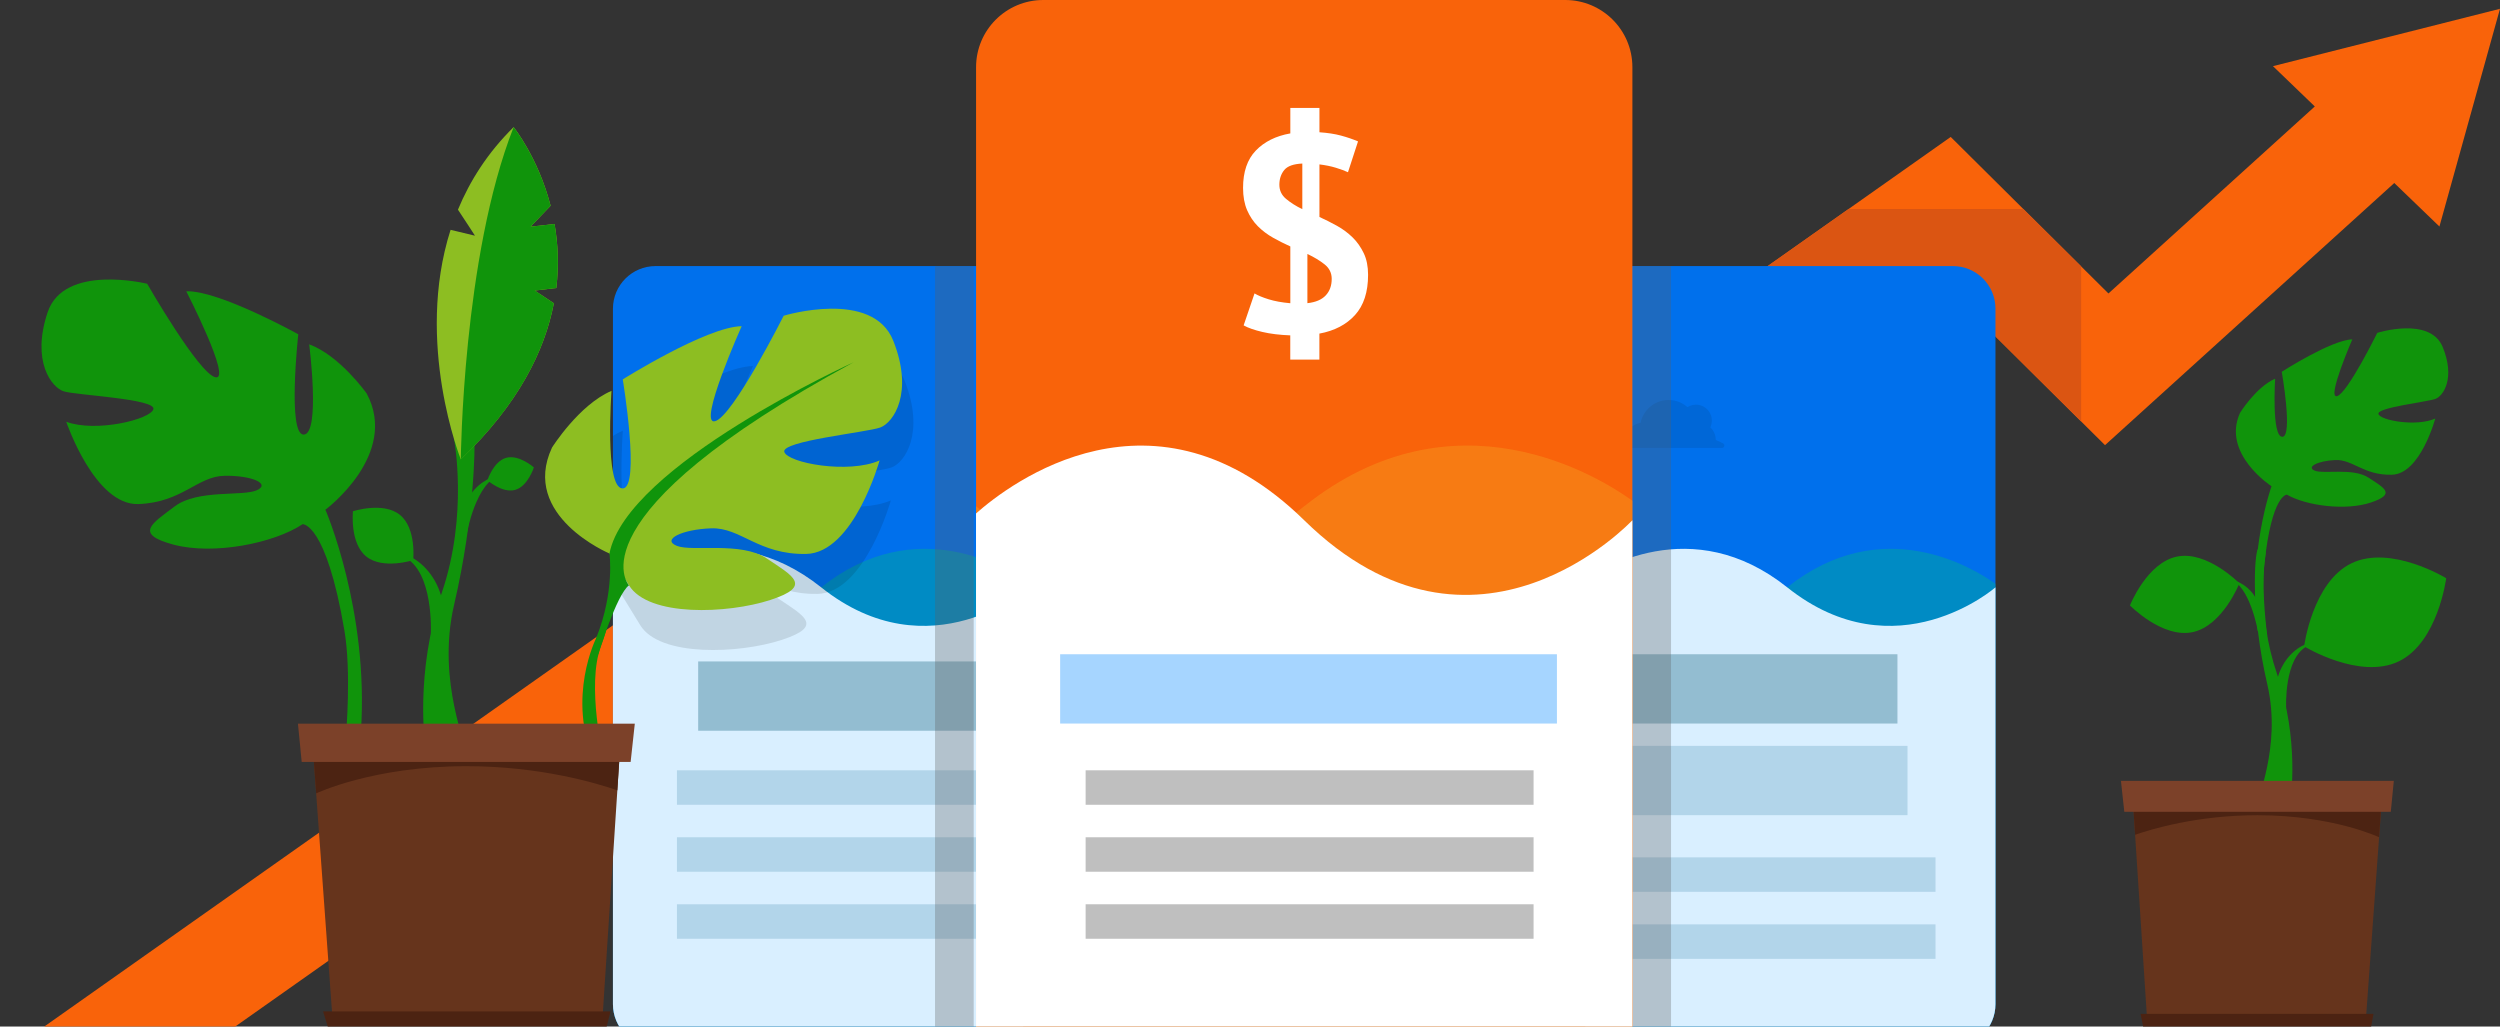 <svg xmlns="http://www.w3.org/2000/svg" width="358" height="147" viewBox="0 0 358 147" fill="none"><rect x="0" y="0" width="358" height="147" fill="#333333" stroke="none"/><g clip-path="url(#clip0)"><path d="M357.999 1.259L325.488 9.474L331.48 15.245L301.928 42.025L279.341 19.61L177.516 91.448L178.358 91.522L202.31 93.246L277.616 40.112L301.438 63.745L342.86 26.207L349.326 32.436L357.999 1.259Z" fill="#F9630A"></path><path d="M177.516 91.448L178.358 91.522L202.31 93.246L238.369 67.807V48.516L177.516 91.448Z" fill="#F9630A"></path><path d="M289.74 29.927H264.717L238.369 48.516V67.807L277.625 40.112L298.021 60.352V38.142L289.74 29.927Z" fill="#DB5512"></path><path d="M327.377 101.347C327.377 101.282 327.033 94.129 330.483 92.486L330.238 92.249C328.652 92.797 326.902 94.513 326.199 96.925C325.676 98.723 326.077 99.116 326.069 99.181L327.377 101.347Z" fill="#10940B"></path><path d="M350.298 82.799C350.298 82.799 349.113 92.012 343.497 94.71C337.881 97.407 329.951 92.56 329.951 92.56C329.951 92.56 331.137 83.347 336.753 80.65C342.369 77.96 350.298 82.799 350.298 82.799Z" fill="#10940B"></path><path d="M327.973 114.77C328.038 114.41 329.289 105.982 326.093 96.59C323.027 87.565 324.351 79.963 324.466 79.047L323.33 78.614C322.839 79.374 322.267 87.671 324.67 97.963C326.828 107.225 322.79 114.761 323.657 114.761H327.973V114.77Z" fill="#10940B"></path><path d="M323.329 90.369C323.313 90.32 322.144 83.666 319.25 82.963C320.542 83.135 322.193 84.058 323.108 85.783C323.795 87.067 323.55 87.426 323.566 87.475L323.362 90.067L323.329 90.369Z" fill="#10940B"></path><path d="M313.937 90.532C318.261 89.658 320.681 83.535 320.681 83.535C320.681 83.535 316.078 78.826 311.754 79.701C307.43 80.576 305.01 86.698 305.01 86.698C305.01 86.698 309.612 91.407 313.937 90.532Z" fill="#10940B"></path><path d="M305.289 112.579L305.297 112.595L305.747 119.552L307.423 145.359H338.839L340.686 119.903L341.193 112.89L341.217 112.579H305.289Z" fill="#66341C"></path><path d="M305.297 112.595L305.747 119.544C308.117 118.718 314.69 116.74 323.257 116.74C334.072 116.74 340.686 119.895 340.686 119.895L341.193 112.881L305.297 112.595Z" fill="#4C2312"></path><path d="M304.201 116.249H342.361L342.794 111.819H303.719L304.201 116.249Z" fill="#7C4129"></path><path d="M306.948 147.241H339.508L339.884 145.187H306.531L306.948 147.241Z" fill="#4C2312"></path><path d="M320.772 59.126C320.772 59.126 323.036 55.447 325.799 54.229C325.799 54.229 325.276 62.551 326.829 62.551C328.383 62.551 326.748 53.24 326.748 53.24C326.748 53.24 333.851 48.671 336.852 48.597C336.852 48.597 333.148 57.115 334.653 56.731C336.157 56.347 340.424 47.665 340.424 47.665C340.424 47.665 347.994 45.27 349.801 49.709C351.615 54.148 349.89 56.69 348.771 57.115C347.659 57.548 340.285 58.358 340.596 59.289C340.906 60.221 346.065 61.137 348.73 59.935C348.73 59.935 346.604 67.865 342.541 67.979C338.478 68.093 336.925 65.764 334.416 65.878C331.906 65.993 330.173 66.883 331.497 67.407C332.821 67.922 336.974 66.949 339.19 68.412C341.405 69.875 343.163 70.725 339.533 71.952C335.895 73.178 330.246 72.426 327.483 70.832C327.475 70.832 325.301 70.791 324.246 80.911C323.837 84.81 324.663 91.007 324.663 91.007L323.322 90.377C321.834 79.211 325.284 69.63 325.284 69.63C325.284 69.63 318.099 64.987 320.772 59.126Z" fill="#10940B"></path><path d="M180.492 61.284L147.972 69.491L153.965 75.263L124.413 102.042L101.826 79.628L0 151.473L0.842 151.547L24.794 153.272L100.109 100.138L123.922 123.77L165.344 86.233H165.352L171.818 92.462L180.492 61.284Z" fill="#F9630A"></path><path d="M219.207 71.461C218.553 71.437 217.973 71.371 217.483 71.249C216.984 71.134 216.6 70.995 216.322 70.848L216.992 68.87C217.196 69.001 217.491 69.115 217.867 69.23C218.243 69.344 218.684 69.426 219.207 69.475V65.968C218.848 65.805 218.496 65.625 218.145 65.437C217.793 65.249 217.483 65.004 217.205 64.726C216.927 64.448 216.706 64.121 216.543 63.736C216.379 63.352 216.289 62.895 216.289 62.363C216.289 61.374 216.551 60.606 217.074 60.058C217.597 59.51 218.308 59.159 219.207 58.995V57.426H221.006V58.93C221.513 58.963 221.954 59.036 222.338 59.134C222.714 59.24 223.066 59.355 223.393 59.494L222.772 61.399C222.576 61.309 222.33 61.219 222.028 61.121C221.725 61.031 221.39 60.957 221.006 60.916V64.162C221.366 64.325 221.725 64.505 222.085 64.709C222.445 64.914 222.772 65.151 223.05 65.429C223.328 65.707 223.565 66.034 223.745 66.401C223.924 66.777 224.014 67.219 224.014 67.742C224.014 68.805 223.745 69.63 223.213 70.219C222.682 70.807 221.946 71.192 221.014 71.363V72.966H219.216V71.461H219.207ZM218.529 62.167C218.529 62.51 218.668 62.805 218.938 63.033C219.207 63.262 219.543 63.483 219.951 63.679V60.867C219.412 60.892 219.036 61.023 218.84 61.268C218.635 61.505 218.529 61.807 218.529 62.167ZM221.766 67.979C221.766 67.611 221.619 67.317 221.325 67.08C221.03 66.843 220.679 66.63 220.262 66.442V69.483C220.769 69.426 221.145 69.271 221.39 69.009C221.635 68.739 221.766 68.396 221.766 67.979Z" fill="black"></path><path d="M226.842 69.344H229.245V62.527L229.507 61.35L228.681 62.371L227.144 63.426L226.18 62.126L230.12 58.946H231.379V69.344H233.725V71.241H226.834V69.344H226.842Z" fill="black"></path><path d="M235.819 70.137C235.819 69.745 235.95 69.434 236.203 69.205C236.465 68.976 236.783 68.862 237.159 68.862C237.642 68.862 238.026 69.025 238.296 69.344C238.574 69.663 238.713 70.096 238.713 70.619C238.713 71.134 238.631 71.584 238.467 71.96C238.304 72.336 238.108 72.647 237.871 72.892C237.634 73.137 237.38 73.333 237.11 73.48C236.841 73.628 236.595 73.734 236.375 73.799L235.721 72.867C236.031 72.745 236.301 72.532 236.53 72.246C236.759 71.96 236.89 71.649 236.906 71.331C236.644 71.363 236.391 71.281 236.154 71.085C235.933 70.889 235.819 70.57 235.819 70.137Z" fill="black"></path><path d="M247.444 62.11C247.444 62.699 247.337 63.287 247.125 63.892C246.912 64.489 246.643 65.077 246.316 65.65C245.989 66.23 245.629 66.778 245.228 67.317C244.828 67.848 244.444 68.347 244.059 68.797L243.144 69.508V69.598L244.386 69.361H247.697V71.257H240.43V70.096C240.708 69.81 241.018 69.475 241.362 69.083C241.705 68.699 242.056 68.29 242.408 67.857C242.76 67.423 243.103 66.982 243.438 66.516C243.773 66.058 244.067 65.592 244.337 65.126C244.607 64.66 244.811 64.211 244.967 63.769C245.122 63.328 245.204 62.919 245.204 62.527C245.204 62.053 245.065 61.669 244.795 61.358C244.525 61.055 244.092 60.9 243.512 60.9C243.144 60.9 242.768 60.974 242.383 61.137C241.999 61.292 241.672 61.489 241.411 61.734L240.511 60.148C240.961 59.78 241.468 59.486 242.04 59.257C242.612 59.036 243.283 58.922 244.051 58.922C244.542 58.922 244.999 58.987 245.416 59.126C245.833 59.265 246.185 59.47 246.487 59.731C246.79 59.993 247.019 60.328 247.198 60.72C247.354 61.113 247.444 61.579 247.444 62.11Z" fill="black"></path><path d="M249.928 65.183C249.928 63.066 250.287 61.489 251.015 60.459C251.743 59.429 252.781 58.914 254.138 58.914C255.585 58.914 256.656 59.42 257.334 60.442C258.013 61.464 258.356 63.042 258.356 65.183C258.356 67.317 257.988 68.895 257.261 69.933C256.533 70.971 255.487 71.486 254.13 71.486C252.691 71.486 251.628 70.938 250.95 69.851C250.263 68.764 249.928 67.211 249.928 65.183ZM252.168 65.183C252.168 66.589 252.323 67.677 252.625 68.437C252.928 69.205 253.435 69.581 254.138 69.581C254.816 69.581 255.315 69.23 255.634 68.527C255.953 67.824 256.108 66.704 256.108 65.175C256.108 63.786 255.961 62.706 255.658 61.946C255.356 61.186 254.849 60.81 254.121 60.81C253.427 60.81 252.936 61.17 252.625 61.881C252.323 62.592 252.168 63.696 252.168 65.183Z" fill="black"></path><path d="M259.926 65.183C259.926 63.066 260.285 61.489 261.013 60.459C261.741 59.429 262.779 58.914 264.136 58.914C265.583 58.914 266.654 59.42 267.332 60.442C268.011 61.464 268.354 63.042 268.354 65.183C268.354 67.317 267.986 68.895 267.259 69.933C266.531 70.971 265.485 71.486 264.128 71.486C262.689 71.486 261.626 70.938 260.948 69.851C260.261 68.764 259.926 67.211 259.926 65.183ZM262.174 65.183C262.174 66.589 262.329 67.677 262.632 68.437C262.934 69.205 263.441 69.581 264.144 69.581C264.823 69.581 265.321 69.23 265.64 68.527C265.959 67.824 266.114 66.704 266.114 65.175C266.114 63.786 265.967 62.706 265.665 61.946C265.362 61.186 264.855 60.81 264.128 60.81C263.433 60.81 262.942 61.17 262.632 61.881C262.321 62.592 262.174 63.696 262.174 65.183Z" fill="black"></path><path d="M90.905 71.461C90.251 71.437 89.67 71.371 89.18 71.249C88.681 71.134 88.297 70.995 88.019 70.848L88.689 68.87C88.894 69.001 89.188 69.115 89.564 69.23C89.94 69.344 90.382 69.426 90.905 69.475V65.968C90.545 65.805 90.194 65.625 89.842 65.437C89.49 65.249 89.18 65.004 88.902 64.726C88.624 64.448 88.403 64.121 88.24 63.736C88.076 63.352 87.986 62.895 87.986 62.363C87.986 61.374 88.248 60.606 88.771 60.058C89.294 59.51 90.005 59.159 90.905 58.995V57.426H92.703V58.93C93.21 58.963 93.651 59.036 94.036 59.134C94.412 59.24 94.763 59.355 95.09 59.494L94.469 61.399C94.273 61.309 94.028 61.219 93.725 61.121C93.423 61.031 93.087 60.957 92.703 60.916V64.162C93.063 64.325 93.423 64.505 93.782 64.709C94.142 64.914 94.469 65.151 94.747 65.429C95.025 65.707 95.262 66.034 95.442 66.401C95.622 66.777 95.712 67.219 95.712 67.742C95.712 68.805 95.442 69.63 94.91 70.219C94.379 70.807 93.643 71.192 92.711 71.363V72.966H90.913V71.461H90.905ZM90.234 62.167C90.234 62.51 90.373 62.805 90.643 63.033C90.913 63.262 91.248 63.483 91.657 63.679V60.867C91.117 60.892 90.741 61.023 90.545 61.268C90.332 61.505 90.234 61.807 90.234 62.167ZM93.463 67.979C93.463 67.611 93.316 67.317 93.022 67.08C92.728 66.843 92.376 66.63 91.959 66.442V69.483C92.466 69.426 92.842 69.271 93.087 69.009C93.341 68.739 93.463 68.396 93.463 67.979Z" fill="black"></path><path d="M100.961 69.581C101.672 69.581 102.22 69.393 102.596 69.009C102.972 68.633 103.16 68.167 103.16 67.627C103.16 66.973 102.963 66.491 102.571 66.18C102.179 65.87 101.566 65.715 100.724 65.715H99.481V64.521L101.574 61.668L102.555 60.892L101.189 61.047H98.287V59.15H104.885V60.377L102.448 63.638L101.688 64.104V64.194L102.416 64.088C102.816 64.121 103.2 64.21 103.568 64.366C103.928 64.513 104.247 64.734 104.517 65.011C104.786 65.289 105.007 65.641 105.162 66.058C105.326 66.475 105.4 66.949 105.4 67.488C105.4 68.167 105.285 68.755 105.064 69.246C104.835 69.745 104.525 70.153 104.132 70.488C103.732 70.824 103.274 71.069 102.743 71.232C102.211 71.396 101.647 71.478 101.034 71.478C100.527 71.478 100.004 71.428 99.465 71.339C98.925 71.249 98.484 71.118 98.148 70.938L98.753 69.074C99.056 69.221 99.383 69.344 99.743 69.434C100.102 69.54 100.511 69.581 100.961 69.581Z" fill="black"></path><path d="M110.591 69.499C111.351 69.499 111.931 69.32 112.332 68.943C112.732 68.576 112.937 68.069 112.937 67.423C112.937 66.736 112.7 66.23 112.226 65.903C111.751 65.584 111.081 65.42 110.206 65.42L108.841 65.469V59.15H114.784V61.259H110.779V63.589L111.49 63.524C112.054 63.548 112.561 63.654 113.018 63.834C113.476 64.022 113.86 64.276 114.187 64.603C114.514 64.93 114.76 65.33 114.931 65.796C115.103 66.262 115.193 66.785 115.193 67.358C115.193 68.036 115.079 68.633 114.85 69.156C114.621 69.671 114.302 70.104 113.893 70.448C113.484 70.791 113.002 71.052 112.454 71.224C111.899 71.396 111.294 71.486 110.64 71.486C110.125 71.486 109.626 71.445 109.16 71.355C108.694 71.265 108.302 71.151 107.975 71.003L108.58 69.14C108.841 69.254 109.135 69.344 109.454 69.409C109.765 69.467 110.149 69.499 110.591 69.499Z" fill="black"></path><path d="M117.48 65.183C117.48 63.066 117.84 61.489 118.568 60.459C119.295 59.429 120.333 58.914 121.691 58.914C123.137 58.914 124.208 59.42 124.887 60.442C125.565 61.464 125.909 63.042 125.909 65.183C125.909 67.317 125.541 68.895 124.813 69.933C124.086 70.971 123.039 71.486 121.682 71.486C120.244 71.486 119.181 70.938 118.502 69.851C117.824 68.764 117.48 67.211 117.48 65.183ZM119.729 65.183C119.729 66.589 119.884 67.677 120.186 68.437C120.489 69.205 120.996 69.581 121.699 69.581C122.377 69.581 122.876 69.23 123.195 68.527C123.513 67.824 123.669 66.704 123.669 65.175C123.669 63.786 123.522 62.706 123.219 61.946C122.917 61.186 122.41 60.81 121.682 60.81C120.987 60.81 120.497 61.17 120.186 61.881C119.884 62.592 119.729 63.696 119.729 65.183Z" fill="black"></path><path d="M219.209 71.461C218.555 71.437 217.975 71.371 217.485 71.249C216.986 71.134 216.602 70.995 216.324 70.848L216.994 68.87C217.198 69.001 217.493 69.115 217.869 69.23C218.245 69.344 218.686 69.426 219.209 69.475V65.968C218.85 65.805 218.498 65.625 218.147 65.437C217.795 65.249 217.485 65.004 217.207 64.726C216.929 64.448 216.708 64.121 216.544 63.736C216.381 63.352 216.291 62.895 216.291 62.363C216.291 61.374 216.553 60.606 217.076 60.058C217.599 59.51 218.31 59.159 219.209 58.995V57.426H221.008V58.93C221.515 58.963 221.956 59.036 222.34 59.134C222.716 59.24 223.068 59.355 223.395 59.494L222.774 61.399C222.577 61.309 222.332 61.219 222.03 61.121C221.727 61.031 221.392 60.957 221.008 60.916V64.162C221.368 64.325 221.727 64.505 222.087 64.709C222.447 64.914 222.774 65.151 223.052 65.429C223.33 65.707 223.567 66.034 223.746 66.401C223.926 66.777 224.016 67.219 224.016 67.742C224.016 68.805 223.746 69.63 223.215 70.219C222.684 70.807 221.948 71.192 221.016 71.363V72.966H219.218V71.461H219.209ZM218.531 62.167C218.531 62.51 218.67 62.805 218.94 63.033C219.209 63.262 219.545 63.483 219.953 63.679V60.867C219.414 60.892 219.038 61.023 218.842 61.268C218.637 61.505 218.531 61.807 218.531 62.167ZM221.768 67.979C221.768 67.611 221.621 67.317 221.327 67.08C221.032 66.843 220.681 66.63 220.264 66.442V69.483C220.771 69.426 221.147 69.271 221.392 69.009C221.637 68.739 221.768 68.396 221.768 67.979Z" fill="black"></path><path d="M226.844 69.344H229.247V62.527L229.509 61.35L228.683 62.371L227.146 63.426L226.182 62.126L230.122 58.946H231.381V69.344H233.727V71.241H226.836V69.344H226.844Z" fill="black"></path><path d="M235.821 70.137C235.821 69.745 235.952 69.434 236.205 69.205C236.467 68.976 236.785 68.862 237.161 68.862C237.644 68.862 238.028 69.025 238.298 69.344C238.576 69.663 238.715 70.096 238.715 70.619C238.715 71.134 238.633 71.584 238.469 71.96C238.306 72.336 238.11 72.647 237.873 72.892C237.636 73.137 237.382 73.333 237.112 73.48C236.843 73.628 236.597 73.734 236.377 73.799L235.723 72.867C236.033 72.745 236.303 72.532 236.532 72.246C236.761 71.96 236.892 71.649 236.908 71.331C236.646 71.363 236.393 71.281 236.156 71.085C235.935 70.889 235.821 70.57 235.821 70.137Z" fill="black"></path><path d="M247.446 62.11C247.446 62.699 247.339 63.287 247.127 63.892C246.914 64.489 246.645 65.077 246.318 65.65C245.991 66.23 245.631 66.778 245.23 67.317C244.83 67.848 244.445 68.347 244.061 68.797L243.146 69.508V69.598L244.388 69.361H247.699V71.257H240.432V70.096C240.71 69.81 241.02 69.475 241.364 69.083C241.707 68.699 242.058 68.29 242.41 67.857C242.761 67.423 243.105 66.982 243.44 66.516C243.775 66.058 244.069 65.592 244.339 65.126C244.609 64.66 244.813 64.211 244.969 63.769C245.124 63.328 245.206 62.919 245.206 62.527C245.206 62.053 245.067 61.669 244.797 61.358C244.527 61.055 244.094 60.9 243.514 60.9C243.146 60.9 242.77 60.974 242.385 61.137C242.001 61.292 241.674 61.489 241.413 61.734L240.513 60.148C240.963 59.78 241.47 59.486 242.042 59.257C242.614 59.036 243.285 58.922 244.053 58.922C244.544 58.922 245.001 58.987 245.418 59.126C245.835 59.265 246.187 59.47 246.489 59.731C246.792 59.993 247.021 60.328 247.2 60.72C247.356 61.113 247.446 61.579 247.446 62.11Z" fill="black"></path><path d="M249.93 65.183C249.93 63.066 250.289 61.489 251.017 60.459C251.744 59.429 252.783 58.914 254.14 58.914C255.587 58.914 256.658 59.42 257.336 60.442C258.015 61.464 258.358 63.042 258.358 65.183C258.358 67.317 257.99 68.895 257.263 69.933C256.535 70.971 255.489 71.486 254.132 71.486C252.693 71.486 251.63 70.938 250.952 69.851C250.265 68.764 249.93 67.211 249.93 65.183ZM252.17 65.183C252.17 66.589 252.325 67.677 252.627 68.437C252.93 69.205 253.437 69.581 254.14 69.581C254.818 69.581 255.317 69.23 255.636 68.527C255.955 67.824 256.11 66.704 256.11 65.175C256.11 63.786 255.963 62.706 255.66 61.946C255.358 61.186 254.851 60.81 254.123 60.81C253.428 60.81 252.938 61.17 252.627 61.881C252.325 62.592 252.17 63.696 252.17 65.183Z" fill="black"></path><path d="M259.928 65.183C259.928 63.066 260.287 61.489 261.015 60.459C261.743 59.429 262.781 58.914 264.138 58.914C265.585 58.914 266.656 59.42 267.334 60.442C268.013 61.464 268.356 63.042 268.356 65.183C268.356 67.317 267.988 68.895 267.261 69.933C266.533 70.971 265.487 71.486 264.13 71.486C262.691 71.486 261.628 70.938 260.95 69.851C260.263 68.764 259.928 67.211 259.928 65.183ZM262.176 65.183C262.176 66.589 262.331 67.677 262.634 68.437C262.936 69.205 263.443 69.581 264.146 69.581C264.824 69.581 265.323 69.23 265.642 68.527C265.961 67.824 266.116 66.704 266.116 65.175C266.116 63.786 265.969 62.706 265.666 61.946C265.364 61.186 264.857 60.81 264.13 60.81C263.435 60.81 262.944 61.17 262.634 61.881C262.323 62.592 262.176 63.696 262.176 65.183Z" fill="black"></path><path d="M151.08 53.363C150.058 53.331 149.167 53.216 148.39 53.036C147.622 52.856 147.017 52.644 146.592 52.407L147.638 49.333C147.957 49.529 148.415 49.717 148.995 49.897C149.576 50.077 150.271 50.2 151.08 50.273V44.821C150.524 44.568 149.976 44.29 149.429 43.987C148.881 43.685 148.399 43.317 147.965 42.883C147.532 42.45 147.189 41.935 146.935 41.339C146.674 40.742 146.543 40.031 146.543 39.205C146.543 37.668 146.952 36.467 147.769 35.616C148.587 34.766 149.69 34.219 151.088 33.965V31.521H153.884V33.859C154.669 33.916 155.364 34.022 155.952 34.178C156.541 34.341 157.089 34.521 157.587 34.734L156.623 37.693C156.32 37.554 155.936 37.407 155.47 37.26C155.004 37.112 154.473 37.006 153.884 36.941V41.992C154.44 42.246 154.996 42.524 155.56 42.843C156.124 43.153 156.623 43.529 157.064 43.954C157.505 44.388 157.857 44.895 158.135 45.475C158.413 46.055 158.552 46.75 158.552 47.559C158.552 49.211 158.135 50.494 157.301 51.418C156.467 52.341 155.323 52.938 153.876 53.208V55.709H151.08V53.363ZM150.034 38.894C150.034 39.434 150.246 39.883 150.663 40.243C151.08 40.603 151.611 40.938 152.233 41.24V36.867C151.391 36.9 150.81 37.112 150.5 37.488C150.189 37.873 150.034 38.339 150.034 38.894ZM155.053 47.935C155.053 47.371 154.824 46.905 154.366 46.538C153.908 46.178 153.361 45.843 152.715 45.54V50.265C153.5 50.175 154.088 49.93 154.473 49.521C154.865 49.121 155.053 48.589 155.053 47.935Z" fill="black"></path><path d="M176.005 47.772H173.046V53.012H169.793V47.772H161.65V45.785L170.169 34.071H173.046V44.976H176.005V47.772ZM169.801 40.873L170.046 38.616H169.94L169.024 40.554L166.228 44.183L164.888 45.205L166.604 44.992H169.801V40.873Z" fill="black"></path><path d="M183.527 50.298C184.712 50.298 185.611 50.012 186.241 49.44C186.87 48.867 187.181 48.074 187.181 47.077C187.181 46.006 186.813 45.213 186.077 44.715C185.341 44.216 184.295 43.963 182.938 43.963L180.812 44.044V34.21H190.05V37.488H183.821V41.118L184.924 41.012C185.799 41.044 186.592 41.208 187.303 41.494C188.014 41.78 188.611 42.181 189.118 42.687C189.617 43.194 190.001 43.816 190.271 44.543C190.54 45.27 190.671 46.08 190.671 46.971C190.671 48.025 190.491 48.957 190.132 49.767C189.772 50.576 189.273 51.246 188.644 51.777C188.006 52.317 187.262 52.718 186.404 52.987C185.546 53.257 184.606 53.388 183.584 53.388C182.774 53.388 182.014 53.322 181.287 53.184C180.559 53.044 179.946 52.865 179.447 52.636L180.387 49.734C180.796 49.914 181.254 50.053 181.744 50.151C182.235 50.249 182.832 50.298 183.527 50.298Z" fill="black"></path><path d="M195.158 43.587C195.158 40.292 195.722 37.84 196.85 36.238C197.979 34.636 199.597 33.834 201.714 33.834C203.971 33.834 205.63 34.627 206.685 36.213C207.739 37.799 208.271 40.26 208.271 43.587C208.271 46.897 207.698 49.366 206.562 50.976C205.426 52.587 203.799 53.396 201.69 53.396C199.45 53.396 197.807 52.546 196.744 50.854C195.69 49.162 195.158 46.734 195.158 43.587ZM198.649 43.587C198.649 45.769 198.886 47.461 199.36 48.647C199.834 49.84 200.619 50.437 201.714 50.437C202.769 50.437 203.546 49.889 204.036 48.802C204.527 47.707 204.772 45.974 204.772 43.587C204.772 41.42 204.535 39.745 204.077 38.568C203.611 37.382 202.818 36.794 201.69 36.794C200.619 36.794 199.842 37.349 199.368 38.461C198.886 39.565 198.649 41.273 198.649 43.587Z" fill="black"></path><path d="M90.905 71.461C90.251 71.437 89.67 71.371 89.18 71.249C88.681 71.134 88.297 70.995 88.019 70.848L88.689 68.87C88.894 69.001 89.188 69.115 89.564 69.23C89.94 69.344 90.382 69.426 90.905 69.475V65.968C90.545 65.805 90.194 65.625 89.842 65.437C89.49 65.249 89.18 65.004 88.902 64.726C88.624 64.448 88.403 64.121 88.24 63.736C88.076 63.352 87.986 62.895 87.986 62.363C87.986 61.374 88.248 60.606 88.771 60.058C89.294 59.51 90.005 59.159 90.905 58.995V57.426H92.703V58.93C93.21 58.963 93.651 59.036 94.036 59.134C94.412 59.24 94.763 59.355 95.09 59.494L94.469 61.399C94.273 61.309 94.028 61.219 93.725 61.121C93.423 61.031 93.087 60.957 92.703 60.916V64.162C93.063 64.325 93.423 64.505 93.782 64.709C94.142 64.914 94.469 65.151 94.747 65.429C95.025 65.707 95.262 66.034 95.442 66.401C95.622 66.777 95.712 67.219 95.712 67.742C95.712 68.805 95.442 69.63 94.91 70.219C94.379 70.807 93.643 71.192 92.711 71.363V72.966H90.913V71.461H90.905ZM90.234 62.167C90.234 62.51 90.373 62.805 90.643 63.033C90.913 63.262 91.248 63.483 91.657 63.679V60.867C91.117 60.892 90.741 61.023 90.545 61.268C90.332 61.505 90.234 61.807 90.234 62.167ZM93.463 67.979C93.463 67.611 93.316 67.317 93.022 67.08C92.728 66.843 92.376 66.63 91.959 66.442V69.483C92.466 69.426 92.842 69.271 93.087 69.009C93.341 68.739 93.463 68.396 93.463 67.979Z" fill="black"></path><path d="M100.961 69.581C101.672 69.581 102.22 69.393 102.596 69.009C102.972 68.633 103.16 68.167 103.16 67.627C103.16 66.973 102.963 66.491 102.571 66.18C102.179 65.87 101.566 65.715 100.724 65.715H99.481V64.521L101.574 61.668L102.555 60.892L101.189 61.047H98.287V59.15H104.885V60.377L102.448 63.638L101.688 64.104V64.194L102.416 64.088C102.816 64.121 103.2 64.21 103.568 64.366C103.928 64.513 104.247 64.734 104.517 65.011C104.786 65.289 105.007 65.641 105.162 66.058C105.326 66.475 105.4 66.949 105.4 67.488C105.4 68.167 105.285 68.755 105.064 69.246C104.835 69.745 104.525 70.153 104.132 70.488C103.732 70.824 103.274 71.069 102.743 71.232C102.211 71.396 101.647 71.478 101.034 71.478C100.527 71.478 100.004 71.428 99.465 71.339C98.925 71.249 98.484 71.118 98.148 70.938L98.753 69.074C99.056 69.221 99.383 69.344 99.743 69.434C100.102 69.54 100.511 69.581 100.961 69.581Z" fill="black"></path><path d="M110.591 69.499C111.351 69.499 111.931 69.32 112.332 68.943C112.732 68.576 112.937 68.069 112.937 67.423C112.937 66.736 112.7 66.23 112.226 65.903C111.751 65.584 111.081 65.42 110.206 65.42L108.841 65.469V59.15H114.784V61.259H110.779V63.589L111.49 63.524C112.054 63.548 112.561 63.654 113.018 63.834C113.476 64.022 113.86 64.276 114.187 64.603C114.514 64.93 114.76 65.33 114.931 65.796C115.103 66.262 115.193 66.785 115.193 67.358C115.193 68.036 115.079 68.633 114.85 69.156C114.621 69.671 114.302 70.104 113.893 70.448C113.484 70.791 113.002 71.052 112.454 71.224C111.899 71.396 111.294 71.486 110.64 71.486C110.125 71.486 109.626 71.445 109.16 71.355C108.694 71.265 108.302 71.151 107.975 71.003L108.58 69.14C108.841 69.254 109.135 69.344 109.454 69.409C109.765 69.467 110.149 69.499 110.591 69.499Z" fill="black"></path><path d="M117.48 65.183C117.48 63.066 117.84 61.489 118.568 60.459C119.295 59.429 120.333 58.914 121.691 58.914C123.137 58.914 124.208 59.42 124.887 60.442C125.565 61.464 125.909 63.042 125.909 65.183C125.909 67.317 125.541 68.895 124.813 69.933C124.086 70.971 123.039 71.486 121.682 71.486C120.244 71.486 119.181 70.938 118.502 69.851C117.824 68.764 117.48 67.211 117.48 65.183ZM119.729 65.183C119.729 66.589 119.884 67.677 120.186 68.437C120.489 69.205 120.996 69.581 121.699 69.581C122.377 69.581 122.876 69.23 123.195 68.527C123.513 67.824 123.669 66.704 123.669 65.175C123.669 63.786 123.522 62.706 123.219 61.946C122.917 61.186 122.41 60.81 121.682 60.81C120.987 60.81 120.497 61.17 120.186 61.881C119.884 62.592 119.729 63.696 119.729 65.183Z" fill="black"></path><path d="M151.078 53.363C150.056 53.331 149.165 53.216 148.389 53.036C147.62 52.856 147.015 52.644 146.59 52.407L147.636 49.333C147.955 49.529 148.413 49.717 148.993 49.897C149.574 50.077 150.269 50.2 151.078 50.273V44.821C150.522 44.568 149.974 44.29 149.427 43.987C148.879 43.685 148.397 43.317 147.963 42.883C147.53 42.45 147.187 41.935 146.933 41.339C146.672 40.742 146.541 40.031 146.541 39.205C146.541 37.668 146.95 36.467 147.767 35.616C148.585 34.766 149.688 34.219 151.086 33.965V31.521H153.882V33.859C154.667 33.916 155.362 34.022 155.95 34.178C156.539 34.341 157.087 34.521 157.585 34.734L156.621 37.693C156.318 37.554 155.934 37.407 155.468 37.26C155.002 37.112 154.471 37.006 153.882 36.941V41.992C154.438 42.246 154.994 42.524 155.558 42.843C156.122 43.153 156.621 43.529 157.062 43.954C157.503 44.388 157.855 44.895 158.133 45.475C158.411 46.055 158.55 46.75 158.55 47.559C158.55 49.211 158.133 50.494 157.299 51.418C156.465 52.341 155.321 52.938 153.874 53.208V55.709H151.078V53.363ZM150.032 38.894C150.032 39.434 150.244 39.883 150.661 40.243C151.078 40.603 151.609 40.938 152.231 41.24V36.867C151.389 36.9 150.808 37.112 150.498 37.488C150.187 37.873 150.032 38.339 150.032 38.894ZM155.051 47.935C155.051 47.371 154.822 46.905 154.364 46.538C153.907 46.178 153.359 45.843 152.713 45.54V50.265C153.498 50.175 154.086 49.93 154.471 49.521C154.863 49.121 155.051 48.589 155.051 47.935Z" fill="black"></path><path d="M176.003 47.772H173.044V53.012H169.791V47.772H161.648V45.785L170.167 34.071H173.044V44.976H176.003V47.772ZM169.799 40.873L170.044 38.616H169.938L169.022 40.554L166.226 44.183L164.886 45.205L166.602 44.992H169.799V40.873Z" fill="black"></path><path d="M183.525 50.298C184.71 50.298 185.609 50.012 186.239 49.44C186.868 48.867 187.179 48.074 187.179 47.077C187.179 46.006 186.811 45.213 186.075 44.715C185.339 44.216 184.293 43.963 182.936 43.963L180.811 44.044V34.21H190.048V37.488H183.819V41.118L184.922 41.012C185.797 41.044 186.59 41.208 187.301 41.494C188.013 41.78 188.609 42.181 189.116 42.687C189.615 43.194 189.999 43.816 190.269 44.543C190.539 45.27 190.669 46.08 190.669 46.971C190.669 48.025 190.489 48.957 190.13 49.767C189.77 50.576 189.271 51.246 188.642 51.777C188.004 52.317 187.26 52.718 186.402 52.987C185.544 53.257 184.604 53.388 183.582 53.388C182.772 53.388 182.012 53.322 181.285 53.184C180.557 53.044 179.944 52.865 179.445 52.636L180.385 49.734C180.794 49.914 181.252 50.053 181.742 50.151C182.233 50.249 182.83 50.298 183.525 50.298Z" fill="black"></path><path d="M195.156 43.587C195.156 40.292 195.72 37.84 196.848 36.238C197.977 34.636 199.595 33.834 201.712 33.834C203.969 33.834 205.628 34.627 206.683 36.213C207.737 37.799 208.269 40.26 208.269 43.587C208.269 46.897 207.696 49.366 206.56 50.976C205.424 52.587 203.797 53.396 201.688 53.396C199.448 53.396 197.805 52.546 196.742 50.854C195.688 49.162 195.156 46.734 195.156 43.587ZM198.647 43.587C198.647 45.769 198.884 47.461 199.358 48.647C199.832 49.84 200.617 50.437 201.712 50.437C202.767 50.437 203.544 49.889 204.034 48.802C204.525 47.707 204.77 45.974 204.77 43.587C204.77 41.42 204.533 39.745 204.075 38.568C203.609 37.382 202.816 36.794 201.688 36.794C200.617 36.794 199.84 37.349 199.366 38.461C198.884 39.565 198.647 41.273 198.647 43.587Z" fill="black"></path><path d="M228.797 65.707C228.143 65.682 227.563 65.617 227.072 65.494C226.574 65.379 226.19 65.241 225.912 65.093L226.582 63.115C226.786 63.246 227.081 63.36 227.457 63.475C227.833 63.589 228.274 63.671 228.797 63.72V60.213C228.438 60.05 228.086 59.87 227.735 59.682C227.383 59.494 227.072 59.249 226.794 58.971C226.517 58.693 226.296 58.366 226.132 57.982C225.969 57.597 225.879 57.14 225.879 56.608C225.879 55.619 226.14 54.851 226.664 54.303C227.187 53.755 227.898 53.404 228.797 53.24V51.671H230.596V53.175C231.103 53.208 231.544 53.281 231.928 53.379C232.304 53.486 232.656 53.6 232.983 53.739L232.362 55.644C232.165 55.554 231.92 55.464 231.618 55.366C231.315 55.276 230.98 55.202 230.596 55.161V58.407C230.955 58.57 231.315 58.75 231.675 58.954C232.035 59.159 232.362 59.396 232.639 59.674C232.917 59.952 233.154 60.279 233.334 60.647C233.514 61.023 233.604 61.464 233.604 61.987C233.604 63.05 233.334 63.875 232.803 64.464C232.272 65.053 231.536 65.437 230.604 65.608V67.211H228.806V65.707H228.797ZM228.127 56.412C228.127 56.755 228.266 57.05 228.536 57.279C228.805 57.508 229.141 57.728 229.549 57.924V55.112C229.01 55.137 228.634 55.268 228.438 55.513C228.225 55.75 228.127 56.052 228.127 56.412ZM231.356 62.224C231.356 61.856 231.209 61.562 230.915 61.325C230.62 61.088 230.269 60.875 229.852 60.687V63.728C230.359 63.671 230.735 63.516 230.98 63.254C231.233 62.984 231.356 62.641 231.356 62.224Z" fill="white"></path><path d="M236.433 63.59H238.836V56.772L239.098 55.595L238.272 56.617L236.735 57.671L235.787 56.38L239.727 53.2H240.986V63.598H243.332V65.494H236.441V63.59H236.433Z" fill="white"></path><path d="M245.416 64.382C245.416 63.99 245.547 63.679 245.801 63.45C246.062 63.221 246.381 63.107 246.757 63.107C247.239 63.107 247.624 63.27 247.893 63.589C248.171 63.908 248.31 64.341 248.31 64.865C248.31 65.379 248.229 65.829 248.065 66.205C247.902 66.581 247.705 66.892 247.468 67.137C247.231 67.382 246.978 67.578 246.708 67.725C246.438 67.873 246.193 67.979 245.972 68.044L245.318 67.112C245.629 66.99 245.899 66.777 246.128 66.491C246.357 66.205 246.487 65.894 246.504 65.576C246.242 65.608 245.989 65.527 245.752 65.33C245.531 65.134 245.416 64.815 245.416 64.382Z" fill="white"></path><path d="M257.033 56.347C257.033 56.935 256.927 57.524 256.714 58.129C256.502 58.725 256.232 59.314 255.905 59.886C255.578 60.467 255.218 61.014 254.818 61.554C254.417 62.085 254.033 62.584 253.649 63.033L252.733 63.745V63.835L253.976 63.597H257.295V65.494H250.027V64.333C250.305 64.047 250.616 63.712 250.959 63.32C251.303 62.935 251.654 62.527 252.006 62.093C252.357 61.66 252.701 61.219 253.036 60.753C253.371 60.295 253.665 59.829 253.935 59.363C254.205 58.897 254.409 58.448 254.564 58.006C254.72 57.565 254.801 57.156 254.801 56.764C254.801 56.289 254.662 55.905 254.393 55.595C254.123 55.292 253.69 55.137 253.109 55.137C252.741 55.137 252.365 55.211 251.981 55.374C251.597 55.529 251.27 55.725 251.008 55.971L250.109 54.385C250.559 54.017 251.066 53.723 251.638 53.494C252.21 53.273 252.88 53.159 253.649 53.159C254.139 53.159 254.597 53.224 255.014 53.363C255.431 53.502 255.782 53.706 256.085 53.968C256.387 54.23 256.616 54.565 256.796 54.957C256.951 55.358 257.033 55.824 257.033 56.347Z" fill="white"></path><path d="M259.518 59.42C259.518 57.303 259.877 55.725 260.605 54.695C261.332 53.665 262.371 53.15 263.728 53.15C265.175 53.15 266.245 53.657 266.924 54.679C267.602 55.701 267.946 57.279 267.946 59.42C267.946 61.554 267.578 63.132 266.85 64.17C266.123 65.208 265.076 65.723 263.719 65.723C262.281 65.723 261.218 65.175 260.539 64.088C259.861 63.009 259.518 61.447 259.518 59.42ZM261.766 59.42C261.766 60.826 261.921 61.913 262.223 62.674C262.526 63.442 263.033 63.818 263.736 63.818C264.414 63.818 264.913 63.467 265.232 62.764C265.551 62.061 265.706 60.941 265.706 59.412C265.706 58.022 265.559 56.943 265.256 56.183C264.954 55.423 264.447 55.047 263.719 55.047C263.025 55.047 262.534 55.407 262.223 56.118C261.921 56.837 261.766 57.941 261.766 59.42Z" fill="white"></path><path d="M269.523 59.42C269.523 57.303 269.883 55.725 270.611 54.695C271.338 53.665 272.376 53.15 273.733 53.15C275.18 53.15 276.251 53.657 276.93 54.679C277.608 55.701 277.952 57.279 277.952 59.42C277.952 61.554 277.584 63.132 276.856 64.17C276.129 65.208 275.082 65.723 273.725 65.723C272.287 65.723 271.224 65.175 270.545 64.088C269.859 63.009 269.523 61.447 269.523 59.42ZM271.763 59.42C271.763 60.826 271.919 61.913 272.221 62.674C272.524 63.442 273.03 63.818 273.733 63.818C274.412 63.818 274.911 63.467 275.229 62.764C275.548 62.061 275.704 60.941 275.704 59.412C275.704 58.022 275.556 56.943 275.254 56.183C274.952 55.423 274.445 55.047 273.717 55.047C273.022 55.047 272.532 55.407 272.221 56.118C271.919 56.837 271.763 57.941 271.763 59.42Z" fill="white"></path><path d="M141.31 38.102H93.88C90.504 38.102 87.773 40.84 87.773 44.208V143.798C87.773 147.174 90.512 149.904 93.88 149.904H141.31C144.687 149.904 147.417 147.166 147.417 143.798V44.208C147.417 40.832 144.678 38.102 141.31 38.102Z" fill="#0070EC"></path><path opacity="0.5" d="M117.595 84.108C131.239 73.235 144.376 81.41 147.417 83.609V143.798C147.417 147.174 144.678 149.904 141.31 149.904H93.88C90.504 149.904 87.773 147.166 87.773 143.798V84.108C87.765 84.108 102.014 96.525 117.595 84.108Z" fill="#00A79D"></path><path d="M117.595 84.108C103.951 73.235 90.814 81.41 87.773 83.609V143.798C87.773 147.174 90.512 149.904 93.88 149.904H141.31C144.687 149.904 147.417 147.166 147.417 143.798V84.108C147.417 84.108 133.168 96.525 117.595 84.108Z" fill="#D9EFFF"></path><path d="M147.025 94.718H99.978V104.642H147.025V94.718Z" fill="#93BDD1"></path><path d="M161.085 110.307H96.938V115.244H161.085V110.307Z" fill="#B2D5EA"></path><path d="M161.085 119.896H96.938V124.833H161.085V119.896Z" fill="#B2D5EA"></path><path d="M161.085 129.492H96.938V134.43H161.085V129.492Z" fill="#B2D5EA"></path><path d="M279.644 38.102H232.214C228.838 38.102 226.107 40.84 226.107 44.208V143.798C226.107 147.174 228.846 149.904 232.214 149.904H279.644C283.021 149.904 285.751 147.166 285.751 143.798V44.208C285.759 40.832 283.021 38.102 279.644 38.102Z" fill="#0070EC"></path><path opacity="0.5" d="M255.929 84.108C269.573 73.235 282.71 81.41 285.751 83.609V143.798C285.751 147.174 283.012 149.904 279.644 149.904H232.214C228.838 149.904 226.107 147.166 226.107 143.798V84.108C226.107 84.108 240.356 96.525 255.929 84.108Z" fill="#00A79D"></path><path d="M255.929 84.108C242.285 73.235 229.148 81.41 226.107 83.609V143.798C226.107 147.174 228.846 149.904 232.214 149.904H279.644C283.021 149.904 285.751 147.166 285.751 143.798V84.108C285.759 84.108 271.502 96.525 255.929 84.108Z" fill="#D9EFFF"></path><path opacity="0.21" d="M246.725 63.483L245.694 62.993C245.694 62.29 245.4 61.652 244.918 61.203C245.114 60.778 245.196 60.287 245.09 59.764C244.91 58.873 244.19 58.162 243.299 57.99C242.686 57.876 242.106 58.006 241.64 58.301C240.92 57.663 239.972 57.279 238.942 57.279C236.964 57.279 235.312 58.685 234.928 60.557C233.727 60.72 232.795 61.75 232.795 62.993C232.795 63.034 232.803 63.075 232.803 63.115L231.691 63.459C231.307 63.581 231.397 64.145 231.797 64.145H233.081H245.408H246.553H246.577C246.953 64.154 247.06 63.647 246.725 63.483Z" fill="#004787"></path><path d="M277.167 122.773H213.02V127.71H277.167V122.773Z" fill="#B2D5EA"></path><path d="M277.167 132.37H213.02V137.307H277.167V132.37Z" fill="#B2D5EA"></path><path d="M271.714 93.688H224.668V103.612H271.714V93.688Z" fill="#93BDD1"></path><path d="M273.154 106.808H226.107V116.732H273.154V106.808Z" fill="#B2D5EA"></path><path opacity="0.31" d="M233.759 149.895H239.293V38.109H233.759V149.895Z" fill="#606060"></path><path d="M224.138 0H149.395C144.082 0 139.773 4.308 139.773 9.621V166.564C139.773 171.877 144.082 176.185 149.395 176.185H224.138C229.451 176.185 233.759 171.877 233.759 166.564V9.621C233.759 4.308 229.451 0 224.138 0Z" fill="#F9630A"></path><path opacity="0.5" d="M186.762 72.5C208.262 55.366 228.961 68.249 233.759 71.707V166.564C233.759 171.877 229.451 176.185 224.138 176.185H149.395C144.082 176.185 139.773 171.877 139.773 166.564V72.5C139.765 72.5 162.222 92.061 186.762 72.5Z" fill="#F7941D"></path><path d="M186.763 74.502C165.263 53.428 144.564 69.279 139.766 73.529V190.163C139.766 196.703 144.074 202 149.387 202H224.13C229.443 202 233.752 196.703 233.752 190.163V74.502C233.76 74.502 211.304 98.552 186.763 74.502Z" fill="white"></path><path opacity="0.31" d="M139.431 38.118H133.896V149.904H139.431V38.118Z" fill="#606060"></path><path d="M219.609 110.307H155.461V115.244H219.609V110.307Z" fill="#BFBFBF"></path><path d="M219.609 119.896H155.461V124.833H219.609V119.896Z" fill="#BFBFBF"></path><path d="M219.609 129.492H155.461V134.43H219.609V129.492Z" fill="#BFBFBF"></path><path d="M222.952 93.688H151.814V103.612H222.952V93.688Z" fill="#A6D5FF"></path><path d="M184.775 48.025C183.254 47.968 181.913 47.804 180.769 47.535C179.624 47.265 178.725 46.954 178.088 46.595L179.649 42.017C180.131 42.311 180.802 42.589 181.668 42.859C182.535 43.129 183.573 43.317 184.775 43.423V35.289C183.949 34.913 183.123 34.505 182.314 34.047C181.497 33.589 180.769 33.041 180.131 32.404C179.494 31.766 178.979 30.998 178.586 30.099C178.202 29.207 178.006 28.145 178.006 26.91C178.006 24.613 178.611 22.831 179.829 21.564C181.047 20.297 182.69 19.472 184.775 19.104V15.458H188.944V18.94C190.121 19.022 191.151 19.177 192.026 19.415C192.909 19.651 193.718 19.93 194.47 20.248L193.031 24.663C192.573 24.45 192.001 24.237 191.306 24.025C190.611 23.812 189.827 23.649 188.944 23.543V31.071C189.769 31.447 190.603 31.864 191.445 32.33C192.287 32.796 193.031 33.352 193.685 33.99C194.339 34.627 194.871 35.387 195.287 36.254C195.704 37.12 195.909 38.159 195.909 39.36C195.909 41.821 195.287 43.734 194.045 45.107C192.802 46.48 191.102 47.371 188.936 47.772V51.499H184.766V48.025H184.775ZM183.205 26.453C183.205 27.262 183.516 27.932 184.145 28.464C184.775 28.995 185.551 29.502 186.491 29.951V23.42C185.232 23.477 184.374 23.78 183.908 24.344C183.442 24.916 183.205 25.619 183.205 26.453ZM190.701 39.932C190.701 39.09 190.358 38.396 189.679 37.856C189.001 37.317 188.175 36.818 187.219 36.368V43.415C188.396 43.284 189.271 42.916 189.843 42.303C190.415 41.698 190.701 40.905 190.701 39.932Z" fill="white"></path><path opacity="0.11" d="M129.539 54.516C126.58 47.044 113.844 50.927 113.844 50.927C113.844 50.927 106.535 65.412 104.001 66.025C101.467 66.638 107.827 52.415 107.827 52.415C102.791 52.496 90.799 60.033 90.799 60.033C90.799 60.033 93.382 75.679 90.774 75.647C88.167 75.614 89.188 61.676 89.188 61.676C88.698 61.881 88.224 62.142 87.758 62.437V84.418C88.453 84.786 88.894 84.974 88.894 84.974C88.894 84.974 88.894 84.974 91.69 89.535C94.486 94.097 105.816 93.631 111.939 91.636C118.054 89.641 115.127 88.186 111.432 85.701C107.737 83.216 100.756 84.769 98.54 83.887C96.325 83.004 99.252 81.532 103.462 81.377C107.672 81.222 110.23 85.162 117.048 85.047C123.866 84.925 127.569 71.658 127.569 71.658C123.073 73.628 114.432 72.009 113.925 70.44C113.427 68.87 125.812 67.627 127.684 66.933C129.564 66.23 132.499 61.995 129.539 54.516Z" fill="black"></path><path d="M61.696 90.704C61.696 90.622 62.129 81.794 57.853 79.758L58.156 79.472C60.11 80.151 62.276 82.268 63.143 85.243C63.788 87.459 63.298 87.941 63.298 88.031L61.696 90.704Z" fill="#10940B"></path><path d="M50.545 73.211C50.545 73.211 50.055 77.756 52.442 79.685C54.821 81.614 59.17 80.208 59.17 80.208C59.17 80.208 59.66 75.663 57.273 73.734C54.895 71.797 50.545 73.211 50.545 73.211Z" fill="#10940B"></path><path d="M60.96 107.274C60.879 106.832 59.342 96.426 63.282 84.835C67.067 73.693 65.04 63.009 65.023 62.919L67.933 63.295C68.007 63.696 67.999 73.84 65.04 86.543C62.375 97.971 67.353 107.282 66.29 107.282H60.96V107.274Z" fill="#10940B"></path><path d="M66.813 76.562C66.829 76.505 68.153 68.878 71.734 68.012C70.14 68.216 68.104 69.361 66.968 71.494C66.126 73.08 66.42 73.529 66.404 73.587L66.813 76.562Z" fill="#10940B"></path><path d="M52.508 56.347C52.508 56.347 48.649 50.902 44.276 49.308C44.276 49.308 45.91 62.077 43.515 62.232C41.12 62.388 42.714 47.87 42.714 47.87C42.714 47.87 31.302 41.534 26.675 41.714C26.675 41.714 33.231 54.475 30.877 54.033C28.515 53.6 21.075 40.635 21.075 40.635C21.075 40.635 9.173 37.7 6.819 44.722C4.472 51.744 7.383 55.488 9.14 56.044C10.898 56.592 22.351 57.115 21.966 58.586C21.582 60.058 13.718 61.979 9.484 60.393C9.484 60.393 13.555 72.409 19.825 72.181C26.103 71.952 28.261 68.2 32.144 68.134C36.027 68.061 38.79 69.27 36.796 70.194C34.801 71.118 28.302 70.039 25.032 72.507C21.754 74.976 19.138 76.464 24.86 77.993C30.583 79.521 39.224 77.796 43.327 75.066C43.335 75.058 46.687 74.788 49.319 90.279C50.333 96.246 49.556 105.107 49.556 105.107L51.682 104.78C52.859 87.418 46.597 72.99 46.597 72.99C46.597 72.99 57.208 65.118 52.508 56.347Z" fill="#10940B"></path><path d="M87.274 79.26C87.274 79.26 74.464 73.881 79.05 64.088C79.05 64.088 82.909 57.957 87.568 55.971C87.568 55.971 86.546 69.908 89.154 69.941C91.762 69.974 89.179 54.328 89.179 54.328C89.179 54.328 101.179 46.791 106.207 46.709C106.207 46.709 99.847 60.933 102.381 60.32C104.915 59.707 112.224 45.213 112.224 45.213C112.224 45.213 124.96 41.33 127.919 48.802C130.879 56.273 127.944 60.508 126.072 61.211C124.2 61.914 111.815 63.148 112.314 64.718C112.82 66.287 121.461 67.914 125.957 65.936C125.957 65.936 122.254 79.203 115.436 79.325C108.619 79.448 106.06 75.508 101.842 75.655C97.632 75.81 94.705 77.274 96.92 78.165C99.136 79.056 106.117 77.494 109.812 79.979C113.507 82.464 116.442 83.919 110.319 85.914C104.196 87.909 92.866 88.374 90.07 83.813C87.274 79.26 87.274 79.26 87.274 79.26Z" fill="#8DBE22"></path><path d="M122.239 51.876C122.239 51.876 89.752 66.614 87.275 79.252C87.275 79.252 88.052 84.696 85.387 91.342L85.656 93.753C85.656 93.753 88.264 85.162 90.063 83.821C90.063 83.821 81.316 74.077 122.239 51.876Z" fill="#10940B"></path><path d="M85.387 91.35C85.387 91.35 81.079 99.835 85.133 109.113L86.433 108.606C86.433 108.606 83.94 98.159 86.057 92.527C88.166 86.887 85.387 91.35 85.387 91.35Z" fill="#10940B"></path><path d="M73.762 70.153C71.922 70.66 69.797 68.78 69.797 68.78C69.797 68.78 70.647 66.074 72.486 65.559C74.326 65.053 76.451 66.933 76.451 66.933C76.451 66.933 75.593 69.647 73.762 70.153Z" fill="#10940B"></path><path d="M88.96 104.568V104.593L88.404 113.176L86.327 145.032H47.554L45.273 113.609L44.644 104.953L44.611 104.568H88.96Z" fill="#66341C"></path><path d="M88.958 104.593L88.402 113.176C85.484 112.162 77.366 109.718 66.788 109.718C53.431 109.718 45.272 113.617 45.272 113.617L44.643 104.961L88.958 104.593Z" fill="#4C2312"></path><path d="M90.307 109.105H43.204L42.664 103.628H90.904L90.307 109.105Z" fill="#7C4129"></path><path d="M86.771 147.428L46.961 147.1L46.262 144.828H87.43L86.771 147.428Z" fill="#4C2312"></path><path d="M73.549 18.205C69.838 21.859 67.287 25.897 65.578 30.025C66.707 31.709 68.014 33.752 68.014 33.752L64.524 32.91C59.341 49.145 65.987 65.78 65.987 65.78C74.227 57.9 78.004 50.232 79.312 43.431C78.217 42.687 76.573 41.608 76.573 41.608L79.664 41.24C80.064 37.913 79.892 34.831 79.41 32.069C77.808 32.273 75.985 32.453 75.985 32.453L78.846 29.461C77.048 22.521 73.549 18.205 73.549 18.205Z" fill="#8DBE22"></path><path d="M79.313 43.431C78.218 42.687 76.575 41.608 76.575 41.608L79.665 41.24C80.065 37.913 79.894 34.832 79.411 32.069C77.809 32.273 75.986 32.453 75.986 32.453L78.847 29.461C77.049 22.529 73.55 18.213 73.55 18.213C66.242 36.761 65.988 65.797 65.988 65.797C74.237 57.908 78.005 50.232 79.313 43.431Z" fill="#10940B"></path></g><defs><clipPath id="clip0"><rect width="358" height="147" fill="white"></rect></clipPath></defs></svg>